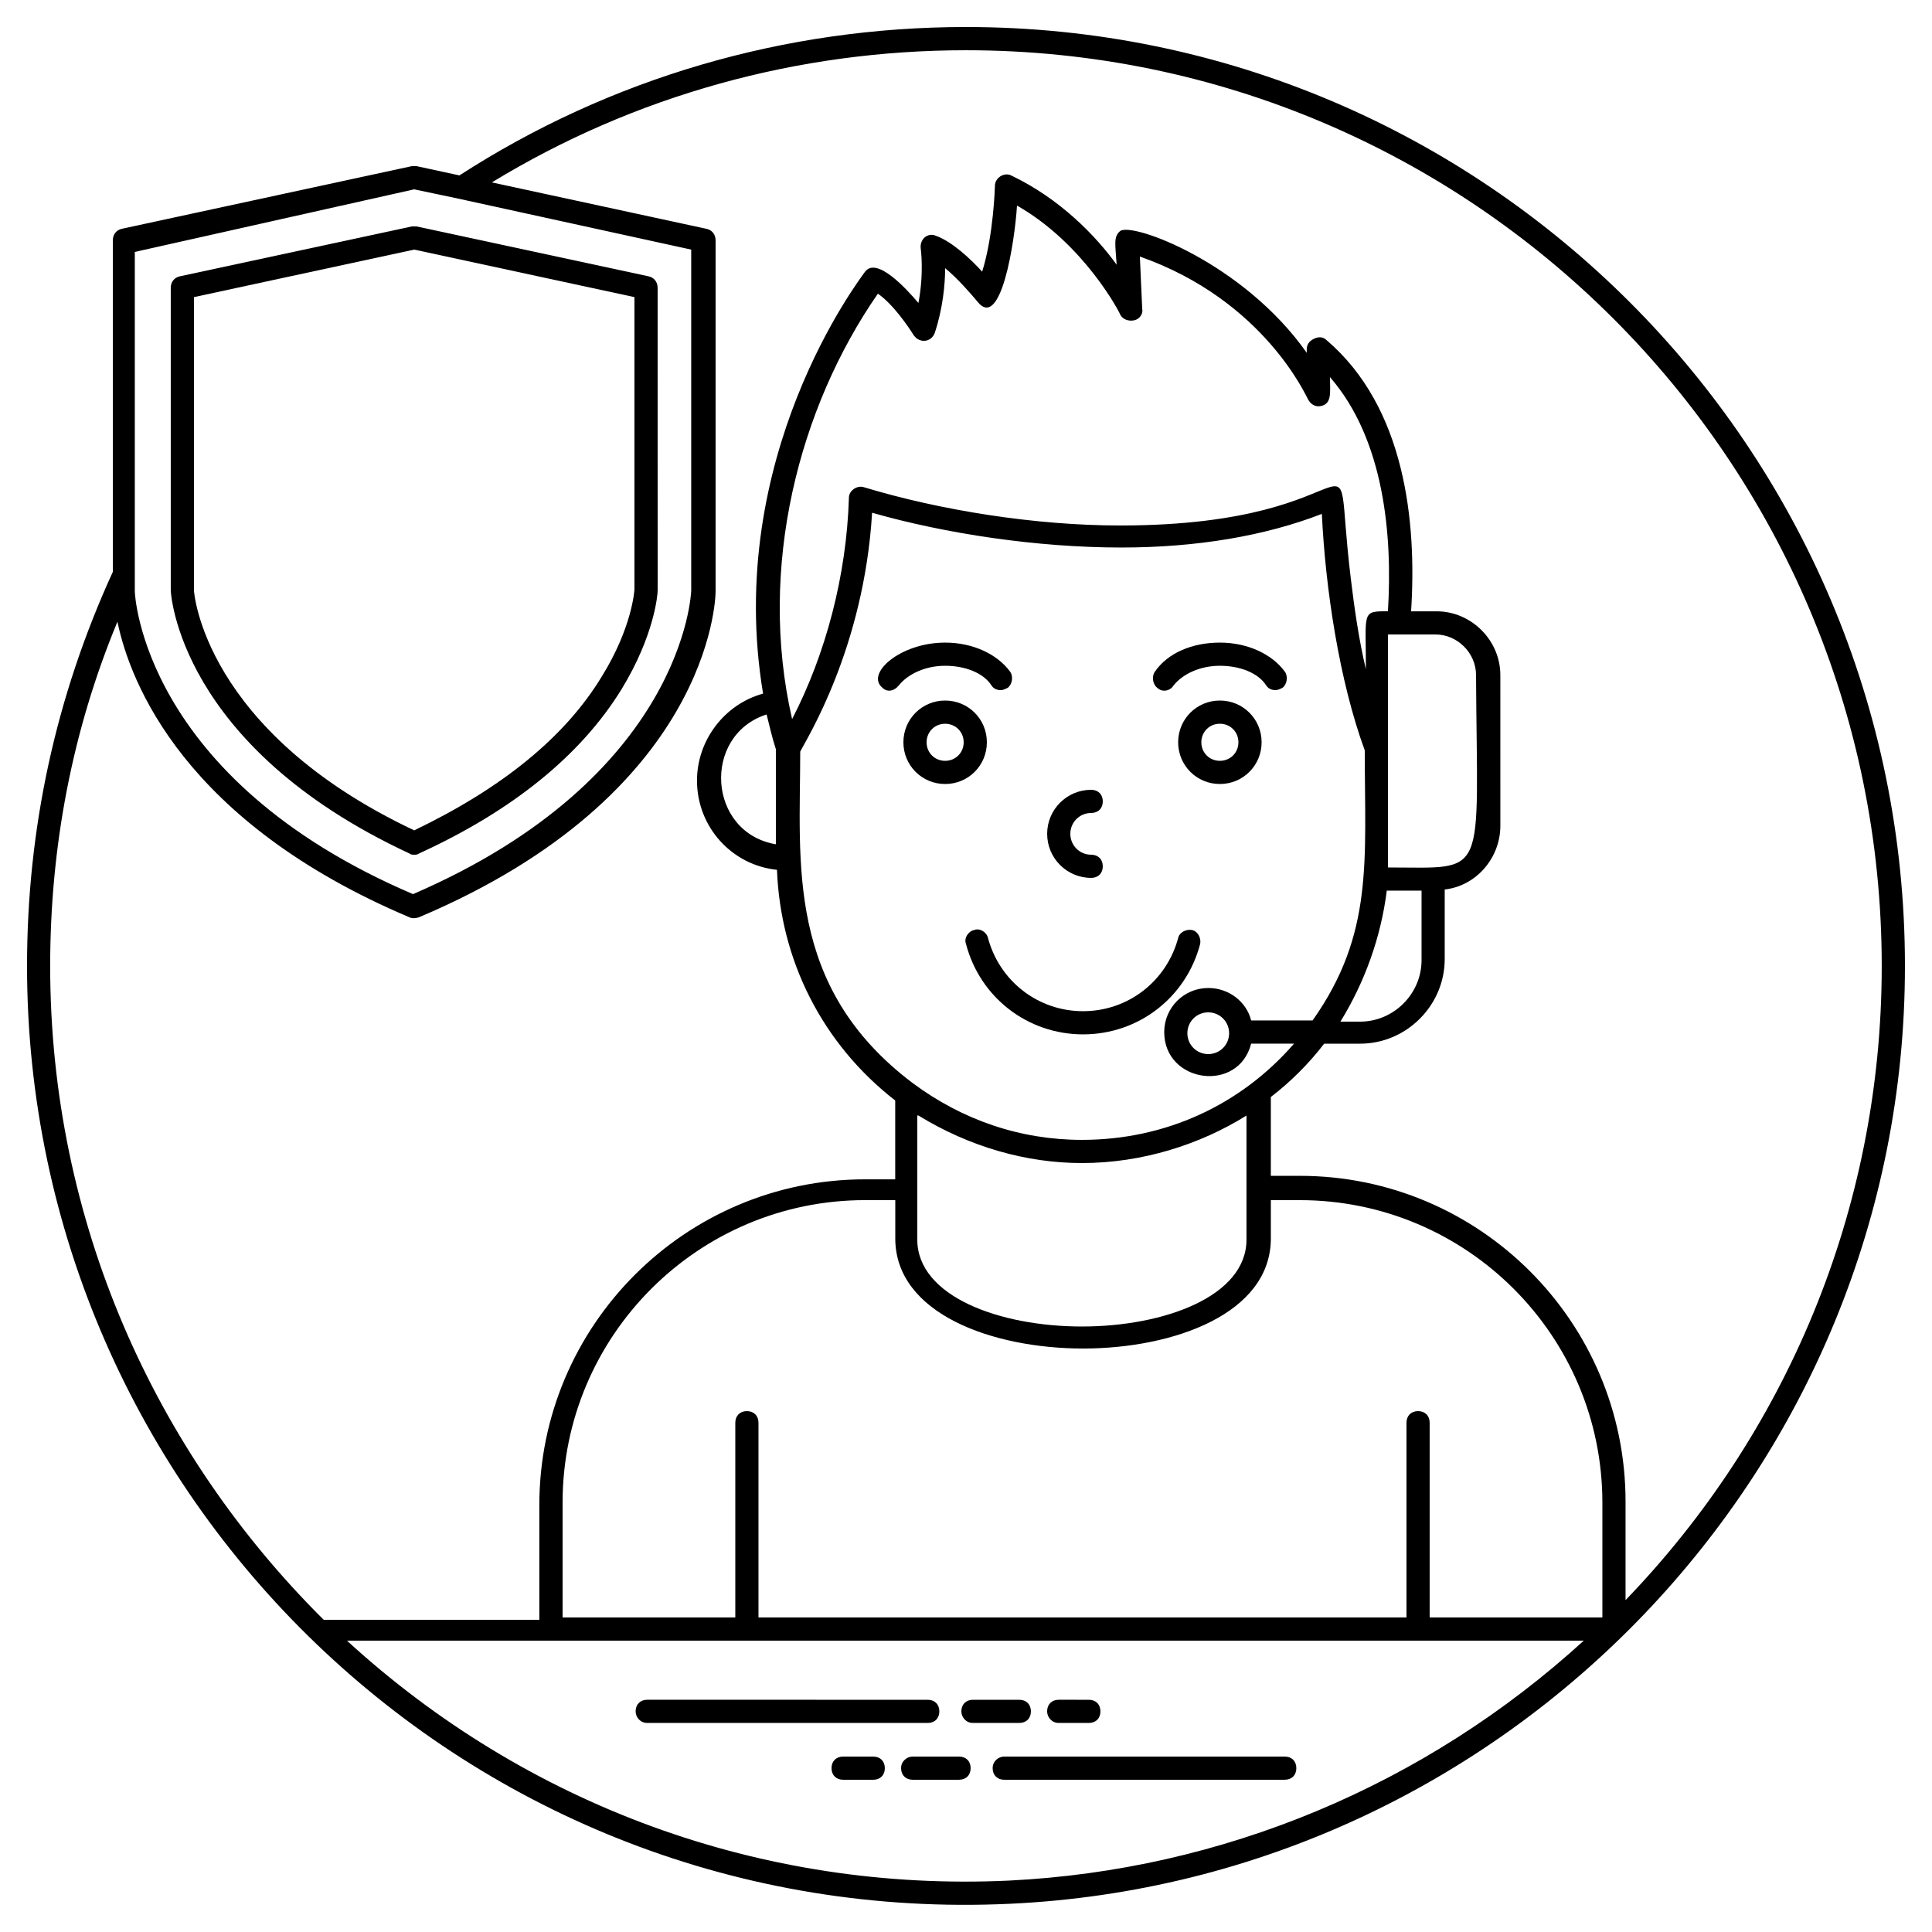 <?xml version="1.0" encoding="UTF-8"?>
<!-- Uploaded to: SVG Repo, www.svgrepo.com, Generator: SVG Repo Mixer Tools -->
<svg fill="#000000" width="800px" height="800px" version="1.1" viewBox="144 144 512 512" xmlns="http://www.w3.org/2000/svg">
 <g>
  <path d="m411.67 648.52c131.48-6.144 237.16-115.2 237.16-248.53 0-137.32-111.52-248.83-248.83-248.83-47.926 0-94.312 13.52-134.25 39.324l-11.363-2.457h-1.23l-76.801 16.59c-1.535 0.309-2.457 1.535-2.457 3.07v87.859c-15.051 32.871-22.734 67.891-22.734 104.45 0 140.7 117.35 255.28 260.51 248.52zm-62.055-305.97v25.191c-18.125-3.07-19.66-28.875-2.457-34.406 0.613 2.457 1.535 6.453 2.457 9.215zm96.461-130.56c33.176 11.672 44.238 37.477 44.543 37.785 0.613 1.23 1.844 2.152 3.379 1.844 3.07-0.613 2.457-3.688 2.457-7.68 14.438 16.59 16.59 42.086 15.359 62.055-7.066 0-5.836 0-5.836 15.359-1.844-7.68-3.07-16.281-3.992-23.961-5.527-45.16 8.602-14.133-61.133-14.133-22.426 0-47.617-3.992-67.891-10.137-1.844-0.613-3.992 0.922-3.992 2.766-0.613 20.582-6.144 41.473-15.055 58.676-9.215-40.242 1.844-82.637 22.734-112.74 3.992 2.766 7.988 8.602 9.523 11.059 1.535 2.152 4.609 1.844 5.531-0.613 2.152-6.453 2.766-12.902 2.766-17.203 3.379 2.766 7.066 7.066 8.602 8.91 6.144 7.68 9.832-15.668 10.445-25.496 17.816 10.137 27.34 28.57 27.34 28.875 0.613 1.23 2.152 1.844 3.688 1.535s2.457-1.844 2.152-3.07zm65.434 168.04h9.215v18.434c0 8.91-7.371 16.281-16.281 16.281h-5.223c6.453-10.445 10.754-22.426 12.289-34.715zm0.309-6.144v-61.746h12.594c5.836 0 10.754 4.914 10.754 10.754 0.305 54.68 3.379 50.992-23.348 50.992zm-155.75-30.719c1.535-3.07 16.895-27.34 19.047-63.285 19.355 5.531 43.621 9.215 66.047 9.215 19.969 0 38.094-3.07 53.145-8.91 0.922 19.66 4.609 44.238 11.367 62.668 0 29.184 2.457 48.539-13.824 71.578h-16.281c-1.23-4.914-5.836-8.602-11.367-8.602-6.453 0-11.672 5.223-11.672 11.672 0 13.516 19.66 16.281 23.039 3.07h11.367c-14.133 16.289-34.102 25.504-56.219 25.504-16.281 0-31.641-5.223-44.852-15.055-33.793-25.496-29.797-58.367-29.797-87.855zm113.66 74.648c0 3.07-2.457 5.531-5.531 5.531-3.07 0-5.531-2.457-5.531-5.531 0-3.07 2.457-5.531 5.531-5.531s5.531 2.461 5.531 5.531zm-82.332 21.812c13.52 8.293 28.57 12.594 43.316 12.594 15.973 0 31.336-4.914 43.621-12.594v32.871c0 15.055-21.812 23.039-43.621 23.039-21.812 0-43.621-7.988-43.621-23.039v-32.871zm43.625 61.746c23.961 0 49.766-9.215 49.766-29.184v-10.137h7.68c44.238 0 80.18 35.941 80.18 80.18v30.414l-45.773-0.004v-51.609c0-1.844-1.23-3.07-3.07-3.07-1.844 0-3.07 1.23-3.07 3.07v51.609h-171.73v-51.609c0-1.844-1.23-3.07-3.07-3.07-1.844 0-3.07 1.23-3.07 3.07v51.609h-45.773v-30.414c0-44.238 35.941-80.18 80.18-80.18h7.988v10.137c-0.004 19.973 25.801 29.188 49.766 29.188zm-141.01 77.414h273.71c-42.086 38.398-95.848 60.824-152.37 63.59-65.434 3.07-127.8-19.969-175.41-63.59zm-36.25-384.61 11.672 2.457 61.746 13.516v90.316c0 0.613-1.844 49.461-73.727 80.488-71.887-30.719-73.727-79.871-73.727-80.18v-90.008zm-78.641 114.59c3.379 16.281 17.816 53.145 77.414 78.336 0.613 0.309 1.535 0.309 2.457 0 77.109-32.562 78.645-84.172 78.645-86.324v-93.082c0-1.535-0.922-2.766-2.457-3.07l-56.832-12.289c37.785-23.043 81.098-35.023 125.64-35.023 133.94 0 242.69 108.75 242.69 242.69 0 65.125-25.805 124.42-67.891 168.04v-26.113c0-47.617-38.707-86.324-86.324-86.324h-7.68v-20.891c5.223-3.992 10.137-8.91 14.133-14.133h9.523c12.289 0 22.426-10.137 22.426-22.426v-18.434c8.293-0.922 14.746-8.293 14.746-16.895l-0.004-39.93c0-9.215-7.68-16.895-16.895-16.895h-6.758c1.535-23.656-1.535-54.066-22.426-71.887-0.922-0.922-2.152-0.922-3.379-0.309-1.23 0.613-1.844 1.535-1.844 2.766v0.922c-16.895-23.961-46.387-34.715-49.461-32.258-1.844 1.535-1.23 3.688-0.922 8.91-5.531-7.68-15.055-17.512-27.957-23.656-1.844-0.922-4.301 0.613-4.301 2.766 0 0-0.309 12.902-3.379 22.734-3.07-3.379-7.988-7.988-12.289-9.523-2.152-0.922-4.301 0.922-3.992 3.379 0 0 0.922 6.453-0.613 14.438-3.379-3.992-11.059-12.289-14.133-8.293-1.535 2.152-37.477 49.152-27.035 111.82-10.137 2.766-17.512 12.289-17.512 23.039 0 12.289 9.215 22.426 21.195 23.656 0.922 23.961 11.98 46.082 31.336 61.133v20.891h-7.988c-47.617 0-86.324 38.707-86.324 86.324v30.414h-57.133c-44.852-44.547-72.5-105.68-72.5-173.26 0-31.645 5.84-62.363 17.82-91.238z"/>
  <path d="m315.52 600.6h74.344c1.844 0 3.07-1.23 3.07-3.07 0-1.844-1.23-3.07-3.07-3.07l-74.344-0.004c-1.844 0-3.07 1.23-3.07 3.07-0.004 1.539 1.227 3.074 3.07 3.074z"/>
  <path d="m401.84 600.6h12.289c1.844 0 3.07-1.23 3.07-3.07 0-1.844-1.23-3.07-3.07-3.07h-12.289c-1.844 0-3.07 1.23-3.07 3.07 0 1.535 1.23 3.07 3.07 3.07z"/>
  <path d="m424.57 600.6h7.988c1.844 0 3.07-1.23 3.07-3.07 0-1.844-1.23-3.07-3.07-3.07l-7.988-0.004c-1.844 0-3.07 1.23-3.07 3.07 0 1.539 1.227 3.074 3.07 3.074z"/>
  <path d="m407.06 612.58c0 1.844 1.23 3.07 3.07 3.07h74.344c1.844 0 3.07-1.23 3.07-3.07 0-1.844-1.23-3.07-3.07-3.07l-74.34-0.004c-1.535 0-3.074 1.23-3.074 3.074z"/>
  <path d="m382.8 612.58c0 1.844 1.23 3.07 3.07 3.07h12.289c1.844 0 3.07-1.23 3.07-3.07 0-1.844-1.23-3.07-3.07-3.07h-12.289c-1.535-0.004-3.07 1.227-3.07 3.07z"/>
  <path d="m375.42 609.51h-7.988c-1.844 0-3.07 1.23-3.07 3.07 0 1.844 1.23 3.07 3.07 3.07l7.988 0.004c1.844 0 3.07-1.23 3.07-3.07 0.004-1.844-1.227-3.074-3.07-3.074z"/>
  <path d="m405.84 392.62c-0.309-1.535-2.152-2.766-3.688-2.152-1.535 0.309-2.766 2.152-2.152 3.688 3.688 14.133 16.281 23.961 31.027 23.961 14.746 0 27.34-9.832 31.027-23.961 0.309-1.535-0.613-3.379-2.152-3.688-1.535-0.309-3.379 0.613-3.688 2.152-3.07 11.367-13.211 19.355-25.191 19.355-11.973 0-22.113-7.988-25.184-19.355z"/>
  <path d="m433.18 376.65c1.844 0 3.07-1.23 3.07-3.07 0-1.844-1.23-3.07-3.07-3.07-3.07 0-5.531-2.457-5.531-5.531 0-3.07 2.457-5.531 5.531-5.531 1.844 0 3.07-1.23 3.07-3.07 0-1.844-1.23-3.07-3.07-3.07-6.453 0-11.672 5.223-11.672 11.672s5.223 11.672 11.672 11.672z"/>
  <path d="m467.28 329.65c-6.144 0-11.059 4.914-11.059 11.059s4.914 11.059 11.059 11.059c6.144 0 11.059-4.914 11.059-11.059 0-6.141-4.918-11.059-11.059-11.059zm0 15.977c-2.766 0-4.914-2.152-4.914-4.914 0-2.766 2.152-4.914 4.914-4.914 2.766 0 4.914 2.152 4.914 4.914 0 2.762-2.152 4.914-4.914 4.914z"/>
  <path d="m454.99 325.66c2.457-3.07 7.066-5.223 12.289-5.223s10.137 1.844 12.289 5.223c0.613 0.922 1.535 1.23 2.457 1.23 0.613 0 1.23-0.309 1.844-0.613 1.23-0.922 1.535-3.07 0.613-4.301-3.379-4.609-9.832-7.68-17.203-7.68s-13.824 2.766-17.203 7.68c-0.922 1.23-0.613 3.379 0.613 4.301 1.227 1.227 3.379 0.918 4.301-0.617z"/>
  <path d="m405.53 340.71c0-6.144-4.914-11.059-11.059-11.059s-11.059 4.914-11.059 11.059 4.914 11.059 11.059 11.059c6.144 0.004 11.059-4.914 11.059-11.059zm-11.059 4.918c-2.766 0-4.914-2.152-4.914-4.914 0-2.766 2.152-4.914 4.914-4.914 2.766 0 4.914 2.152 4.914 4.914 0 2.762-2.148 4.914-4.914 4.914z"/>
  <path d="m382.18 325.66c2.457-3.07 7.066-5.223 12.289-5.223s10.137 1.844 12.289 5.223c0.613 0.922 1.535 1.23 2.457 1.23 0.613 0 1.23-0.309 1.844-0.613 1.23-0.922 1.535-3.07 0.613-4.301-3.379-4.609-9.832-7.68-17.203-7.68-11.98 0-21.195 8.293-16.59 11.98 1.23 1.227 3.074 0.918 4.301-0.617z"/>
  <path d="m252.54 370.2c0.309 0.309 0.922 0.309 1.23 0.309 0.309 0 0.922 0 1.23-0.309 24.883-11.367 43.008-26.113 53.762-43.621 8.602-14.133 9.523-24.883 9.523-26.113l-0.008-80.18c0-1.535-0.922-2.766-2.457-3.07l-61.441-13.211h-1.23l-61.441 13.211c-1.535 0.309-2.457 1.535-2.457 3.07v80.18c0.004 0.309 1.848 41.164 63.289 69.734zm-57.141-147.46 58.367-12.594 58.367 12.594v77.414c0 0.309-0.613 10.137-8.602 23.039-9.832 16.281-26.727 29.797-49.766 40.859-55.91-26.418-58.367-63.285-58.367-63.59z"/>
 </g>
</svg>
